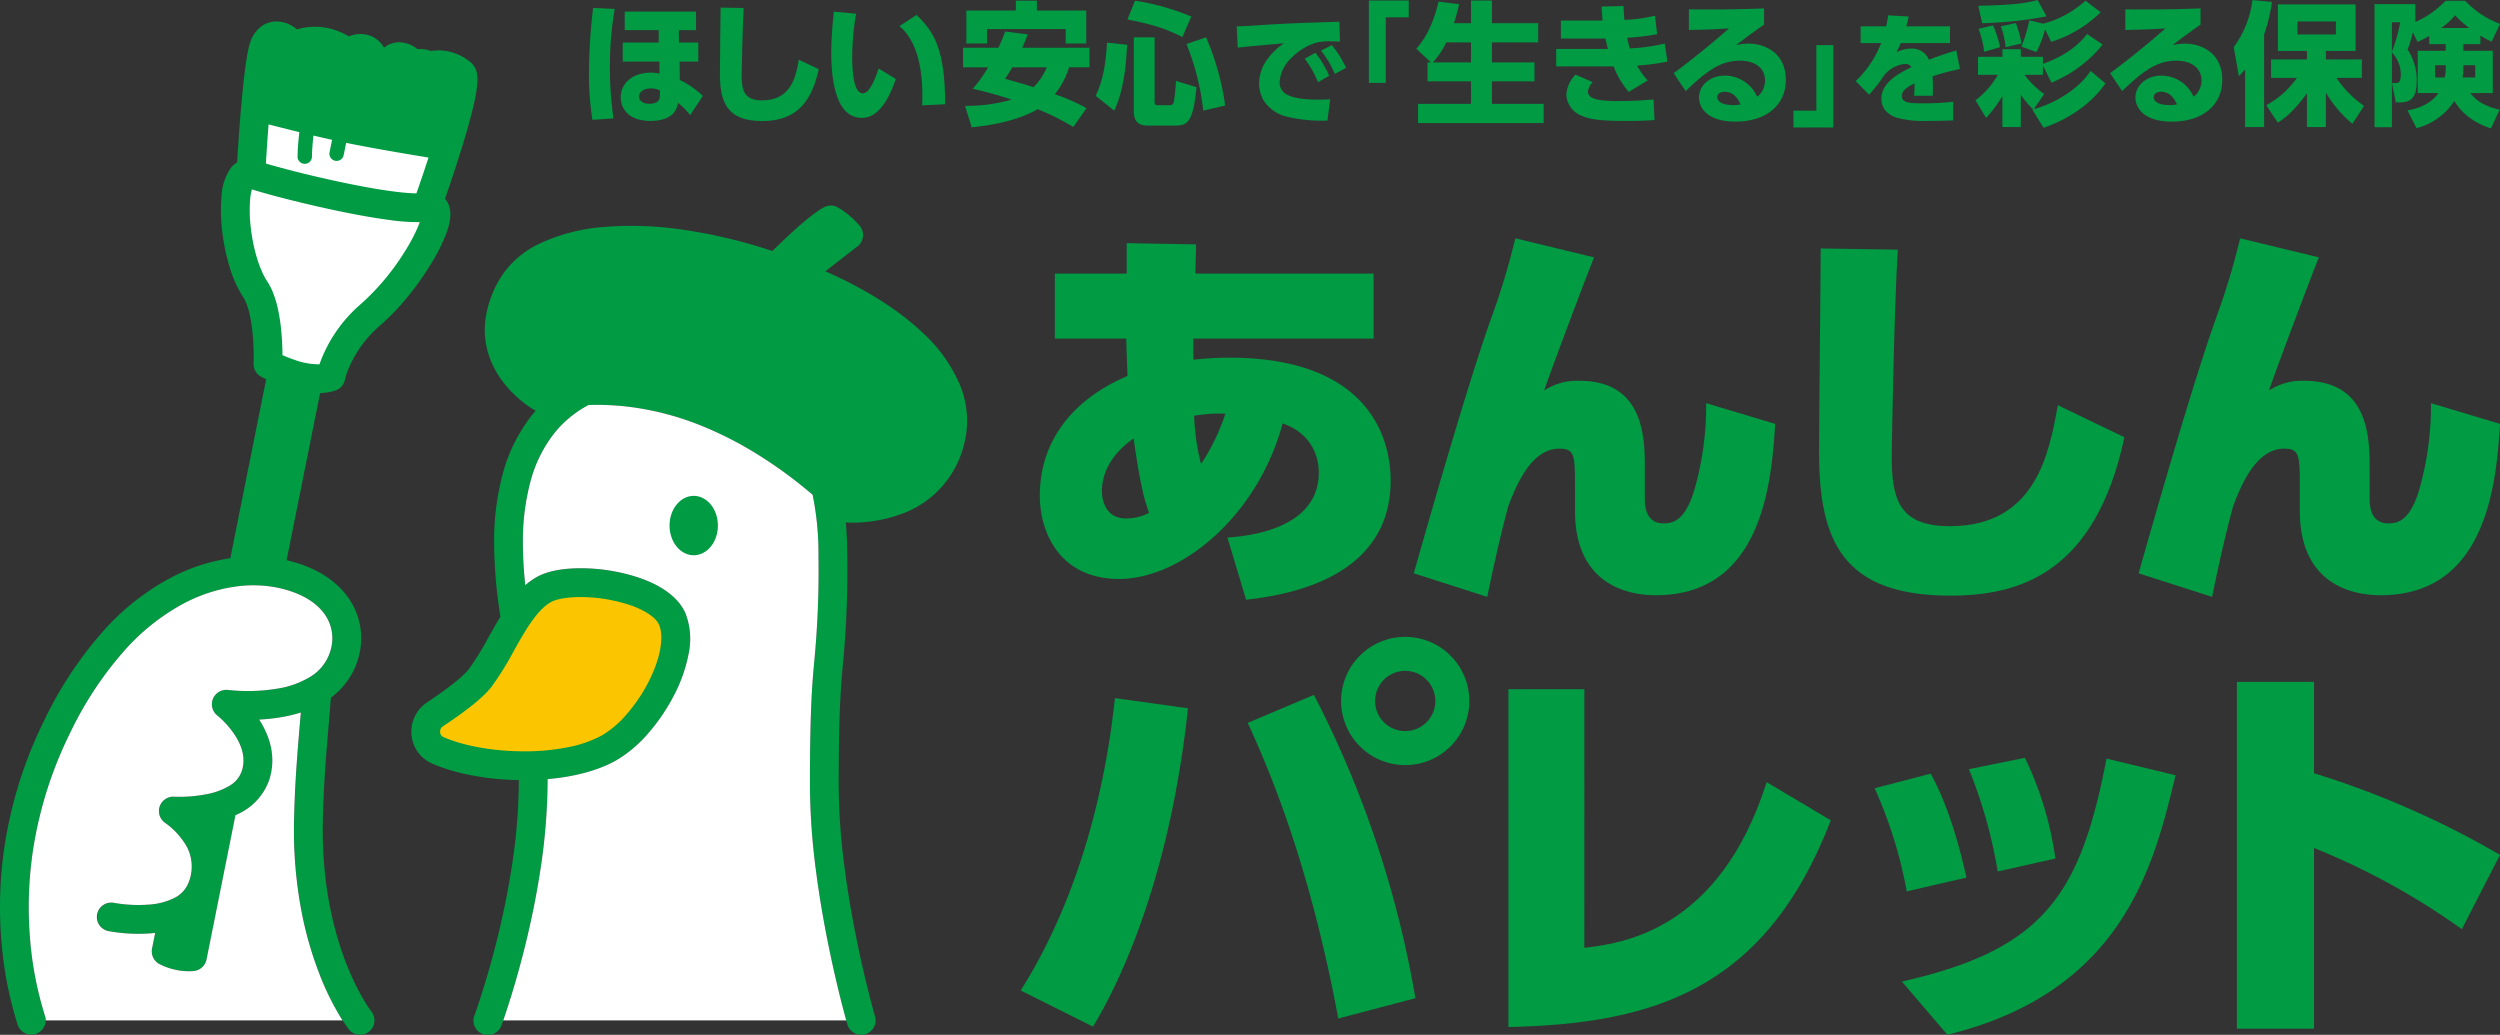 <svg xmlns="http://www.w3.org/2000/svg" xmlns:xlink="http://www.w3.org/1999/xlink" width="559.56" height="231.614" viewBox="0 0 559.56 231.614"><rect x="0" y="0" width="559.56" height="231.614" fill="#333333" stroke="none"/><defs><style>.a{fill:none;}.b{clip-path:url(#a);}.c{fill:#009b43;}.d{fill:#fbc600;}.e{fill:#fff;}</style><clipPath id="a"><rect class="a" width="559.56" height="231.614"/></clipPath></defs><g class="b"><path class="c" d="M326.213,141.856a33.594,33.594,0,0,0-8.357-11.739c-5.384-5.118-12.8-9.79-21.778-13.762,2.217-1.737,4.75-3.7,7.17-5.558a3.221,3.221,0,0,0,.534-4.592,19.289,19.289,0,0,0-4.912-4.138,3.221,3.221,0,0,0-3.165-.012c-2.064,1.154-5.045,3.593-9.115,7.455-.86.816-1.668,1.6-2.383,2.307a117.29,117.29,0,0,0-19.828-4.738,77.2,77.2,0,0,0-17.925-.636,41.03,41.03,0,0,0-14.162,3.633,20.585,20.585,0,0,0-9.226,8.206,24.161,24.161,0,0,0-3.048,8.6,18.394,18.394,0,0,0,.486,7.478c2.341,8.417,10.064,12.839,10.392,13.023a3.193,3.193,0,0,0,.343.167q-.4.454-.781.925a36.26,36.26,0,0,0-6.61,13.264,58.232,58.232,0,0,0-1.921,15.468,109.11,109.11,0,0,0,1.406,16.461c-.929,1.511-1.811,3.081-2.684,4.636a60.74,60.74,0,0,1-4.431,7.153c-.715.923-2.876,3.111-9.3,7.385a7.846,7.846,0,0,0-2.8,3.267,7.942,7.942,0,0,0-.686,3.981,7.831,7.831,0,0,0,1.324,3.737,7.694,7.694,0,0,0,3.265,2.7c5.1,2.246,12.138,3.587,19.439,3.719,0,.061,0,.122,0,.183a127.371,127.371,0,0,1-1.539,18.919c-.822,5.424-1.969,11.1-3.411,16.864-2.462,9.852-4.96,16.637-4.985,16.7a3.221,3.221,0,1,0,6.04,2.238c.106-.286,2.624-7.118,5.172-17.291,1.5-5.973,2.688-11.859,3.544-17.495a133.875,133.875,0,0,0,1.62-19.939c0-.132,0-.263,0-.393,6.089-.526,11.43-1.975,15.383-4.213a28.69,28.69,0,0,0,7.222-6.137,42.8,42.8,0,0,0,5.683-8.411A33.566,33.566,0,0,0,265.454,202a15.863,15.863,0,0,0-.689-9.047c-1.458-3.425-5.1-6.206-10.534-8.042a41.62,41.62,0,0,0-12.215-2.073c-3.135-.059-7.518.238-10.6,1.986a15.24,15.24,0,0,0-2.513,1.8,87.631,87.631,0,0,1-.54-9.425,51.824,51.824,0,0,1,1.687-13.749,29.869,29.869,0,0,1,5.409-10.93,24.471,24.471,0,0,1,7.608-6.232l.144,0a58.282,58.282,0,0,1,10.8.672,64.836,64.836,0,0,1,13.537,3.661,80.93,80.93,0,0,1,12.539,6.235,98.914,98.914,0,0,1,9.888,6.867c1.186.933,2.268,1.828,3.236,2.657a65.275,65.275,0,0,1,1.31,13.664,210.568,210.568,0,0,1-.888,23.064c-.5,5.471-1.023,11.128-1.023,28.3a150.76,150.76,0,0,0,1.316,18.854c.695,5.448,1.663,11.232,2.877,17.189,2.067,10.14,4.106,17.186,4.192,17.48a3.221,3.221,0,0,0,6.186-1.8c-.021-.071-2.064-7.136-4.078-17.031-1.179-5.793-2.118-11.409-2.791-16.692a144.2,144.2,0,0,1-1.26-18c0-16.875.507-22.383,1-27.709a215.8,215.8,0,0,0,.915-23.654q0-3.9-.327-7.485c.083.013.166.023.25.029.061,0,.511.036,1.257.036a32.088,32.088,0,0,0,9.821-1.569,22.151,22.151,0,0,0,15.155-16.008,20.842,20.842,0,0,0-.909-13.188" transform="translate(-111.331 -55.636)"/><path class="d" d="M259.958,296.972a35.517,35.517,0,0,0-10.274-1.735c-3.2-.06-5.924.369-7.294,1.147-3.148,1.788-5.786,6.486-8.337,11.03a66.058,66.058,0,0,1-4.955,7.943c-1.724,2.226-5.267,5.106-10.831,8.8a1.417,1.417,0,0,0-.633,1.329,1.27,1.27,0,0,0,.766,1.094c4.494,1.978,11.184,3.169,17.9,3.184h.139a49.521,49.521,0,0,0,9.632-.888,26.5,26.5,0,0,0,7.828-2.71,22.265,22.265,0,0,0,5.538-4.762,36.274,36.274,0,0,0,4.813-7.127c2.65-5.15,3.562-10.073,2.38-12.849-.688-1.615-3.181-3.283-6.669-4.462" transform="translate(-119.121 -161.597)"/><path class="e" d="M318.795,304.2a150.765,150.765,0,0,1-1.316-18.854c0-17.171.52-22.828,1.023-28.3a210.571,210.571,0,0,0,.888-23.064,65.3,65.3,0,0,0-1.31-13.663c-.968-.83-2.05-1.724-3.236-2.657a98.763,98.763,0,0,0-9.888-6.867,80.875,80.875,0,0,0-12.539-6.236,64.853,64.853,0,0,0-13.537-3.661,58.324,58.324,0,0,0-10.8-.673l-.144,0a24.484,24.484,0,0,0-7.608,6.232,29.883,29.883,0,0,0-5.409,10.93,51.83,51.83,0,0,0-1.687,13.749,87.638,87.638,0,0,0,.54,9.425,15.232,15.232,0,0,1,2.512-1.8c3.078-1.749,7.461-2.045,10.6-1.987a41.635,41.635,0,0,1,12.215,2.073c5.434,1.836,9.076,4.617,10.534,8.042a15.864,15.864,0,0,1,.689,9.047,33.564,33.564,0,0,1-3.269,9.271,42.8,42.8,0,0,1-5.683,8.41,28.676,28.676,0,0,1-7.223,6.137c-3.953,2.237-9.294,3.687-15.383,4.213,0,.131,0,.262,0,.394a133.875,133.875,0,0,1-1.62,19.939c-.856,5.636-2.048,11.522-3.544,17.5-1.983,7.919-3.948,13.814-4.772,16.172h76.782c-.62-2.231-2.269-8.4-3.937-16.581-1.214-5.957-2.183-11.741-2.877-17.189" transform="translate(-136.197 -109.581)"/><path class="c" d="M556.161,186.132c3.726-.273,20.449-1.545,20.449-14.542,0-1.09,0-8.18-8.089-11-5.635,20.813-22.722,34.81-36.627,34.81-12.906,0-17.723-10-17.723-18.632,0-12.179,7.271-21.54,19.632-26.811-.091-2.909-.182-3.545-.272-8.362h-16V127.055h16.087v-6.816l15.542.272-.182,6.544h39.9V141.6H548.526v4.726a75.063,75.063,0,0,1,8.089-.454c29.447,0,36.082,16.177,36.082,27.538,0,14.633-10.543,24.267-32.356,26.63Zm-20.995-22.176c-3.908,2.636-7.089,6.816-7.089,11.724,0,2.545,1.09,6.18,5.362,6.18a10.748,10.748,0,0,0,5.181-1.273c-1.272-3.454-2.181-7.634-3.453-16.632m20.54-5.544a33.534,33.534,0,0,0-7,.455,52.36,52.36,0,0,0,1.544,10.815,46.363,46.363,0,0,0,5.453-11.27" transform="translate(-281.435 -65.814)"/><path class="c" d="M739.451,122.1c-2.272,5.635-9.906,25.993-11.179,29.811a13.231,13.231,0,0,1,7.907-2.181c14.724,0,14.633,13.27,14.633,19.9V176c0,1.363,0,5.635,4.181,5.635,2,0,5.181-.363,7.362-9.179a68.23,68.23,0,0,0,2.181-17.723l15.451,4.635c-.818,13.361-3,38.354-26.721,38.354-6,0-18.087-2.181-18.087-18.9v-4.726c0-7.726,0-9.18-3.545-9.18-6.362,0-9.725,8.543-11.361,12.815-2,7.271-3.817,15.9-4.726,20.358l-16.45-5.271c9.634-33.992,14.724-49.9,17.541-57.713a157.18,157.18,0,0,0,5.181-17.268Z" transform="translate(-382.656 -64.495)"/><path class="c" d="M917.115,123.122c-.818,13-1.364,43.989-1.364,46.443,0,9.725,1.909,15.451,13,15.451,19.359,0,22.267-16.541,24.176-27.084l14.906,7.181c-6.544,30.629-23.722,35.446-38.991,35.446-24.085,0-29.356-12.27-29.356-32.083,0-7.18.363-39.172.363-45.625Z" transform="translate(-492.339 -67.242)"/><path class="c" d="M1097.857,122.1c-2.272,5.635-9.906,25.993-11.179,29.811a13.233,13.233,0,0,1,7.907-2.181c14.724,0,14.632,13.27,14.632,19.9V176c0,1.363,0,5.635,4.181,5.635,2,0,5.18-.363,7.362-9.179a68.211,68.211,0,0,0,2.182-17.723l15.451,4.635c-.818,13.361-3,38.354-26.72,38.354-6,0-18.087-2.181-18.087-18.9v-4.726c0-7.726,0-9.18-3.545-9.18-6.362,0-9.725,8.543-11.361,12.815-2,7.271-3.817,15.9-4.726,20.358l-16.45-5.271c9.634-33.992,14.724-49.9,17.541-57.713a157.235,157.235,0,0,0,5.181-17.268Z" transform="translate(-578.832 -64.495)"/><path class="c" d="M542.164,330.9c-4.09,37.9-15.087,61.076-21.268,71.255l-16.177-8.09c14.905-23.63,19.54-50.624,21.085-65.438ZM575.8,400.339c-6.544-35.173-15.723-56.258-20.267-66.165l14.814-6.271a232.694,232.694,0,0,1,22.722,67.892Zm29.332-71.069a14.35,14.35,0,1,1-14.35-14.35,14.358,14.358,0,0,1,14.35,14.35m-21.088,0a6.738,6.738,0,1,0,13.476,0,6.738,6.738,0,0,0-13.476,0" transform="translate(-276.262 -172.374)"/><path class="c" d="M762.88,398.686c8.18-1,30.174-3.635,40.808-37.082l14.361,8.544c-14.815,38.445-40.444,45.534-72.164,46.261V340.791h17Z" transform="translate(-408.265 -186.534)"/><path class="c" d="M934.174,404.626a99.578,99.578,0,0,0-7.18-23.086l12.543-3.272c4.454,8.18,6.816,18,8,23.267ZM933.084,424.8c31.81-7.18,39.9-19.359,45.807-49.9l15.45,3.726c-4.817,20-11.633,48.443-51.078,58.077Zm21.449-24.63a106.639,106.639,0,0,0-6.453-22.9l12.542-2.545a75.208,75.208,0,0,1,6.816,22.54Z" transform="translate(-507.397 -205.108)"/><path class="c" d="M1156.446,392.527a159.093,159.093,0,0,0-33.083-18.177v40.445h-17.269V337.177h17.269v20.449a199.956,199.956,0,0,1,41.626,18.269Z" transform="translate(-605.429 -184.556)"/><path class="c" d="M320.12,16.928H324.3V12.66H319.97l-.029-2.776h3.85V5.736H307.824V9.884h7.61V12.66h-8.058v4.268h8.207l.03,2.686a8.777,8.777,0,0,0-1.94-.209c-4.447,0-6.745,2.686-6.745,5.521,0,1.79,1.045,5.282,6.715,5.282,2.179,0,4.178-.567,5.252-1.94a4.526,4.526,0,0,0,.776-1.671l.06-.448a17.06,17.06,0,0,1,2.746,2.746l2.835-4.3a21.474,21.474,0,0,0-5.163-3.581ZM315.7,24.3c0,.746,0,2.059-2.358,2.059-1.671,0-2.3-.806-2.3-1.611,0-1.194,1.283-1.821,2.657-1.821a4.578,4.578,0,0,1,2,.448Z" transform="translate(-168 -3.14)"/><path class="c" d="M292.161,3.89a127.2,127.2,0,0,0-.925,14.325,64.007,64.007,0,0,0,.776,10.744l4.715-.328a78.433,78.433,0,0,1-.806-11.281A75.53,75.53,0,0,1,297,4.129Z" transform="translate(-159.41 -2.129)"/><path class="c" d="M365.422,24.529c-4.149,0-4.567-2.447-4.567-5.76,0-.985.209-10.654.448-14.922l-5.163-.09c-.029,2.119-.148,12.5-.148,14.862,0,5.94,1.313,10.535,9.43,10.535,6.447,0,10.863-2.925,12.684-11.609l-4.447-2.119c-.656,3.641-1.641,9.1-8.237,9.1" transform="translate(-194.855 -2.057)"/><path class="c" d="M448.566,7.384l-3.82,2.507c5.073,4.178,5.282,12.893,5.1,17.727l5.133-.239c0-12.325-2.506-16.265-6.416-20" transform="translate(-243.435 -4.042)"/><path class="c" d="M418.126,24.03c-2.268,0-2.388-5.849-2.388-8.386a59.446,59.446,0,0,1,.866-9.431l-4.984-.478c-.209,2.029-.567,5.82-.567,9.222,0,5.372.776,14.564,6.834,14.564,3.731,0,6.089-4.208,7.611-8.715l-3.85-2.327c-.806,2.417-2.059,5.551-3.522,5.551" transform="translate(-224.993 -3.14)"/><path class="c" d="M490.679,16.217l-5.044-.657a35.687,35.687,0,0,1-1.522,3.641H476.2v4.387h5.611a29.267,29.267,0,0,1-3.432,4.8,89.412,89.412,0,0,1,8.685,2.418,35.461,35.461,0,0,1-10.416,1.4l1.492,4.8c8.893-.836,13.52-3.283,14.743-4.059a53.868,53.868,0,0,1,8,4l2.954-4.208a40.414,40.414,0,0,0-7.1-3.134,17.286,17.286,0,0,0,3.193-6.028H504.5V19.2H489.455c.6-1.313.925-2.179,1.223-2.984m4.267,7.371a14.188,14.188,0,0,1-2.954,4.447c-1.94-.627-3.909-1.194-6.387-1.88a27.041,27.041,0,0,0,1.612-2.566Z" transform="translate(-260.654 -8.517)"/><path class="c" d="M482.478,6.686h17.608V9.91h4.6V2.538H493.639V.329h-4.715V2.538H477.852V9.91h4.626Z" transform="translate(-261.556 -0.18)"/><path class="c" d="M569.579,33.055a.954.954,0,0,1-.955.6h-2.567c-.567,0-.746-.09-.746-.836V18.461h-4.656v16.5c0,1.552.388,3.253,3.074,3.253h6.148c2.746,0,4.059-.686,4.805-8.595l-4.6-1.4a35.506,35.506,0,0,1-.507,4.835" transform="translate(-306.879 -10.105)"/><path class="c" d="M586.7,19.953a56.862,56.862,0,0,1,3.76,14.922l4.894-1.164a58.63,58.63,0,0,0-4.268-15.25Z" transform="translate(-321.135 -10.105)"/><path class="c" d="M541.8,33.006l4.148,3.312c1.075-2.387,2.477-5.909,2.895-14.743l-4.506-.478c-.239,4.089-.746,8.207-2.537,11.908" transform="translate(-296.558 -11.548)"/><path class="c" d="M571.786,3.881A54.287,54.287,0,0,0,559.192.33l-1.7,4.208c5.163,1.044,8.028,1.79,12.3,3.939Z" transform="translate(-305.147 -0.181)"/><path class="c" d="M645.155,27.42l.051.07A23.1,23.1,0,0,1,648.1,32.6l.034.079,2.5-1.448-.03-.063a23.1,23.1,0,0,0-3.018-5.039l-.041-.049Z" transform="translate(-353.13 -14.277)"/><path class="c" d="M655.676,22.337l-.039-.047-2.418,1.252.056.072a22.883,22.883,0,0,1,3,5.062l.034.073,2.528-1.363-.034-.067a24.949,24.949,0,0,0-3.125-4.984" transform="translate(-357.544 -12.201)"/><path class="c" d="M632.029,28.13c-.477.028-1.07.062-2.083.062-3.3,0-5.588-.342-6.989-1.046a2.971,2.971,0,0,1-1.825-2.879,8.093,8.093,0,0,1,2.6-5.376,13.27,13.27,0,0,1,5.453-3.415,12.16,12.16,0,0,1,3.2-.346c.6,0,1.355.028,2.171.081l.084.005-.139-4.458-.076,0c-5.827.176-11.331.342-17.166.725-3.206.221-3.944.269-5.663.3h-.079l.25,4.782.082-.011c1.946-.256,7.584-.757,10.239-.97a14.816,14.816,0,0,0-3.927,3.871,9.062,9.062,0,0,0-1.618,5.082,7.5,7.5,0,0,0,1.123,4.016,8.556,8.556,0,0,0,5.408,3.525,34.475,34.475,0,0,0,8.694.808h.068l.611-4.778-.091,0-.331.019" transform="translate(-334.721 -5.888)"/><path class="c" d="M676.87,18.692h3.79V4.024h5.133V.264H676.87Z" transform="translate(-370.49 -0.144)"/><path class="c" d="M891.95,36.987h-5.133v3.761h8.923V22.319h-3.79Z" transform="translate(-485.406 -12.217)"/><path class="c" d="M717.273,18.35h9.52V14.112h-9.52V9.635h10.356v-4.3H717.273V.264h-4.686V5.338h-3.82c.537-1.612.865-3.044,1.164-4.238l-4.6-.6c-1.552,6.506-3.82,9.192-4.984,10.565l3.283,3.044h-.776V18.35h9.729v5.043H700.739v4.3h28.113v-4.3h-11.58Zm-4.686-4.238h-8.536a17.826,17.826,0,0,0,2.985-4.477h5.551Z" transform="translate(-383.342 -0.145)"/><path class="c" d="M786,12.457c-.239-.806-.358-1.313-.6-2.388a49.679,49.679,0,0,0,6.715-.806l-.477-4.119a35.652,35.652,0,0,1-6.864.925c-.119-1.731-.149-2.149-.179-3.1l-4.924.119c.09,1.314.09,1.731.239,3.134h-9.341v4.029h9.968c.179.865.328,1.492.567,2.328H769.524v3.909h12.863a18.2,18.2,0,0,0,3.372,5.7L790,19.62a15.913,15.913,0,0,1-2.388-3.313,51.45,51.45,0,0,0,6.8-.9l-.6-4.029A43.438,43.438,0,0,1,786,12.457" transform="translate(-421.205 -1.623)"/><path class="c" d="M786.054,42.831c-4.238,0-6.685-.448-6.685-2.119a3.521,3.521,0,0,1,1.075-2.119l-3.85-1.672a6.889,6.889,0,0,0-2.06,4.536,5.322,5.322,0,0,0,3.283,4.6c1.671.746,3.671,1.223,9.729,1.223,3.939,0,5.282-.09,6.715-.209l-.209-4.6c-1.7.149-4.3.358-8,.358" transform="translate(-423.947 -20.21)"/><path class="c" d="M844.344,12.032a15.055,15.055,0,0,0-2.776.328c4.119-3.1,5.462-4.029,6.267-4.566V4.153c-7.819.3-13.549.239-16.832.209V8.988c4.984-.119,6.237-.179,8.983-.358-1.582,1.4-6.446,5.611-12.385,10.027l2.686,4c4.387-4.148,7.521-6.8,12.117-6.8,3.193,0,5.641,1.492,5.641,4.417a4.642,4.642,0,0,1-1.761,3.671,7.874,7.874,0,0,0-7.222-4.745c-3.342,0-5.789,2.179-5.789,4.924,0,2.179,1.731,5.372,8.207,5.372,6.655,0,11.221-3.581,11.221-9.341,0-6.208-4.924-8.118-8.356-8.118m-3.4,13.758c-.9,0-3.581-.12-3.581-1.821,0-.776.865-1.164,1.612-1.164,1.671,0,2.835,1.074,3.581,2.835a8.314,8.314,0,0,1-1.611.149" transform="translate(-452.993 -2.273)"/><path class="c" d="M940.048,15.506c-2.3.6-4.839,1.556-5.922,1.965l-.143.053a4.052,4.052,0,0,0-4.149-2.478,6.719,6.719,0,0,0-3.13.849A20.607,20.607,0,0,0,927.71,13.8h11.01V10.051h-9.777c.167-.556.249-.915.509-2.11l.019-.088L924.88,7.6l-.01.07c-.131.918-.238,1.431-.443,2.379h-5.709V13.8H923.3a23.248,23.248,0,0,1-5.637,8.464l-.053.054L920.54,25.3l.054.055.054-.055a28.16,28.16,0,0,0,3.1-3.957,6.851,6.851,0,0,1,4.773-2.869,1.74,1.74,0,0,1,1.584.7c-2.555,1.265-6.737,3.369-6.737,7.015a4.1,4.1,0,0,0,1.036,2.867,5.76,5.76,0,0,0,2.57,1.5,23.1,23.1,0,0,0,6.6.675c.952,0,1.774,0,5.777-.107l.074,0v-4.19l-.086.011a57.653,57.653,0,0,1-6.732.349c-2.911,0-4.678-.111-4.678-1.643,0-1.381,1.668-2.237,2.836-2.81a19.365,19.365,0,0,1-.088,2.668l-.007.083h4.187l0-.073a38.338,38.338,0,0,0-.049-4.273,52.223,52.223,0,0,1,6.058-1.618l.074-.015-.809-4.129Z" transform="translate(-502.262 -4.162)"/><path class="c" d="M1001.307,4.717a32.244,32.244,0,0,1-1.791,5.909l3.372,1.194a24.606,24.606,0,0,0,1.94-5.074l1.372,2.805a28.087,28.087,0,0,0,11.072-6.625l-3.4-2.6a22.752,22.752,0,0,1-9.461,5.163Z" transform="translate(-547.092 -0.181)"/><path class="c" d="M989.363,12.123a18.692,18.692,0,0,1,1.074,4.686l3.552-.836a24.689,24.689,0,0,0-1.253-4.566Z" transform="translate(-541.535 -6.244)"/><path class="c" d="M993.5,3.67,991.5,0c-2.089.6-5.163,1.164-13.281,1.283l.865,3.91A90.281,90.281,0,0,0,993.5,3.67" transform="translate(-535.436)"/><path class="c" d="M979.605,18.436l3.581-1.015a26.878,26.878,0,0,0-1.582-4.894l-3.253.776a21.453,21.453,0,0,1,1.253,5.133" transform="translate(-535.508 -6.857)"/><path class="c" d="M989.907,33.615l2.3-3.373a20.827,20.827,0,0,1-4.417-4.3h4.148V23.886l1.91,3.82a28.855,28.855,0,0,0,11.46-8.535l-3.492-2.357c-2.477,3.193-5.73,5.163-9.878,6.685V21.916h-4.954v-1.7h-4.118v1.7H977.4v4.029h4.447a18.573,18.573,0,0,1-5.014,5.7l2.388,3.94a30.113,30.113,0,0,0,3.641-4.865v6.924h4.118V30.392a17.5,17.5,0,0,0,2.746,3.253l-.179.06,2.537,4.119c2.059-.746,9.252-3.343,13.848-9.968l-3.343-2.776c-3.044,4.686-9.192,7.67-12.684,8.535" transform="translate(-534.678 -9.203)"/><path class="c" d="M1060.161,12.032a15.054,15.054,0,0,0-2.775.328c4.119-3.1,5.462-4.029,6.267-4.566V4.153c-7.819.3-13.549.239-16.831.209V8.988c4.984-.119,6.237-.179,8.983-.358-1.582,1.4-6.446,5.611-12.386,10.027l2.687,4c4.387-4.148,7.521-6.8,12.116-6.8,3.194,0,5.641,1.492,5.641,4.417a4.642,4.642,0,0,1-1.761,3.671,7.874,7.874,0,0,0-7.223-4.745c-3.342,0-5.789,2.179-5.789,4.924,0,2.179,1.731,5.372,8.207,5.372,6.655,0,11.222-3.581,11.222-9.341,0-6.208-4.924-8.118-8.357-8.118m-3.4,13.758c-.9,0-3.581-.12-3.581-1.821,0-.776.865-1.164,1.612-1.164,1.671,0,2.834,1.074,3.581,2.835a8.317,8.317,0,0,1-1.611.149" transform="translate(-571.123 -2.273)"/><path class="c" d="M1108.725.066a22.1,22.1,0,0,1-4.178,10.505l1.134,6.506a15.337,15.337,0,0,0,1.4-1.492V28.477h4.267V7.736a38.992,38.992,0,0,0,1.761-7.282Z" transform="translate(-604.582 -0.036)"/><path class="c" d="M1136.333,18.62h5.7V14.5h-8.058v-1.91h6.655V2.176h-17.4V12.591h6.506V14.5h-8.028V18.62h5.79a20.1,20.1,0,0,1-6.864,6.118l2.566,3.91c1.045-.657,3.253-2.06,6.536-6.566v7.551h4.238V21.9a25.755,25.755,0,0,0,5.939,6.984l2.6-4a23.809,23.809,0,0,1-6.178-6.267M1127.619,6h8.6v2.9h-8.6Z" transform="translate(-613.388 -1.191)"/><path class="c" d="M1195.592,21.047h5.044V11.587h-6.6V10.094h3.82V8.185c.836.507,1.612.925,2.507,1.373l1.881-4A20.715,20.715,0,0,1,1194.458.4h-4.417a21.088,21.088,0,0,1-6.745,4.746v-4h-9.133V28.687h3.88V11.945a7.165,7.165,0,0,1,2,4.924c0,1.821-.567,1.94-1.164,1.94h-.806l.836,4.327h1.074c3.193,0,3.611-2.327,3.611-4.775a12.149,12.149,0,0,0-2.029-7.043,24.861,24.861,0,0,0,1.164-3.88l1.045,2.149a21.053,21.053,0,0,0,2.626-1.313v1.82h3.7v1.492h-6.268v9.461h4.626c-2.029,2.984-5.789,3.671-6.923,3.88l2.029,3.97a14.3,14.3,0,0,0,8.476-6.088c.567.985,2.656,4.357,8.177,6.148l1.94-4.178c-3.85-.925-5.283-2.208-6.566-3.731M1178.044,11.8V5.2h1.85a32.485,32.485,0,0,1-1.85,6.6m12.057,3.7a8.9,8.9,0,0,1-.239,2.06h-2.149V14.81h2.388Zm-1.015-9.013a15.266,15.266,0,0,0,3.1-2.865,24.024,24.024,0,0,0,3.164,2.865Zm4.775,11.072a11.553,11.553,0,0,0,.179-1.91V14.81h2.656v2.746Z" transform="translate(-642.687 -0.216)"/><path class="c" d="M341.9,251.842c0,3.672-2.423,6.649-5.412,6.649s-5.412-2.977-5.412-6.649,2.423-6.649,5.412-6.649,5.412,2.977,5.412,6.649" transform="translate(-181.217 -134.208)"/><path class="c" d="M106.772,22.36a4.155,4.155,0,0,0-1.457-2.633,11.361,11.361,0,0,0-6.989-2.642,10.133,10.133,0,0,0-1.893.151,6.244,6.244,0,0,0-2.991-.415,6.582,6.582,0,0,0-3.082-1.445,5.3,5.3,0,0,0-4.4,1.1l-.029-.046a5.944,5.944,0,0,0-3.8-2.837,6.505,6.505,0,0,0-4.055.372,14.485,14.485,0,0,0-9.039-2.093,14.255,14.255,0,0,0-2.586.512,7,7,0,0,0-4.985-1.756A5.727,5.727,0,0,0,58.019,12.1,7.417,7.417,0,0,0,55.96,15.44c-.249.781-1.006,3.158-1.947,13.845-.424,4.813-.751,9.779-.938,12.859A5.484,5.484,0,0,0,51.6,43.493,11.917,11.917,0,0,0,49.6,49.6a37.192,37.192,0,0,0,.092,7.527,45.738,45.738,0,0,0,1.579,8.052,26.9,26.9,0,0,0,3.183,7.188c1.4,2.116,1.941,6.331,2.138,8.655a55.848,55.848,0,0,1,.173,6.146,3.221,3.221,0,0,0,1.662,2.952c.04.022.458.252,1.15.585l-8.029,40.048a41.823,41.823,0,0,0-13.692,4.564,54.7,54.7,0,0,0-14.536,11.51A86.032,86.032,0,0,0,9.915,167.019a96.251,96.251,0,0,0-8.91,28.253A92.375,92.375,0,0,0,.429,217.76c0,.013,0,.025,0,.038a83.955,83.955,0,0,0,3.522,17.375,3.221,3.221,0,0,0,6.142-1.941,77.538,77.538,0,0,1-3.313-16.727h0c.019.212.038.423.058.635a85.914,85.914,0,0,1,.536-20.918A89.83,89.83,0,0,1,15.7,169.86a79.649,79.649,0,0,1,12.381-18.681,48.277,48.277,0,0,1,12.81-10.171,35.332,35.332,0,0,1,11.834-3.91,27.869,27.869,0,0,1,9.5.269c6.541,1.407,9.5,4.3,10.823,6.483a9.278,9.278,0,0,1,1.007,7.329,10.145,10.145,0,0,1-4.406,6,20.069,20.069,0,0,1-7.622,2.778,40.928,40.928,0,0,1-10.936.292,3.221,3.221,0,0,0-2.4,5.74,20.038,20.038,0,0,1,3.689,4.043c2.048,3.006,2.626,5.854,1.718,8.464a6.151,6.151,0,0,1-2.75,3.209,15.585,15.585,0,0,1-5.034,1.859,31.213,31.213,0,0,1-7.283.571,3.216,3.216,0,0,0-1.965,5.913,16.377,16.377,0,0,1,3.907,3.941,9.508,9.508,0,0,1,1.3,9.246,6.5,6.5,0,0,1-3.2,3.546,14.714,14.714,0,0,1-5.527,1.485,31.1,31.1,0,0,1-7.964-.363,3.221,3.221,0,0,0-1.281,6.313,37.34,37.34,0,0,0,9.7.478q.382-.035.75-.078h0l-.7,3.495a3.22,3.22,0,0,0,1.6,3.452,14.605,14.605,0,0,0,6.577,1.633c.375,0,.76-.017,1.152-.053a3.221,3.221,0,0,0,2.858-2.574l6.479-32.317h0a13.254,13.254,0,0,0,7.47-7.639c1.541-4.429.789-9.171-2.171-13.746a42.487,42.487,0,0,0,4.971-.537,33.006,33.006,0,0,0,4.357-1.037q-.09,1.084-.185,2.2c-.561,6.633-1.2,14.152-1.334,22.4a96.649,96.649,0,0,0,1.659,19.828,80.471,80.471,0,0,0,4.164,14.431A51.253,51.253,0,0,0,78.063,236.2a3.221,3.221,0,1,0,5.052-4C83,232.062,71.8,217.57,72.253,190c.134-8.032.76-15.435,1.312-21.967.177-2.094.349-4.121.5-6.075a16.555,16.555,0,0,0,6.206-9.09,15.662,15.662,0,0,0-1.72-12.368c-1.94-3.189-6.009-7.355-14.4-9.3l7.5-37.4a12.17,12.17,0,0,0,3.41-.58A3.221,3.221,0,0,0,77.2,90.8a19.112,19.112,0,0,1,1.428-3.818,25.858,25.858,0,0,1,6.382-8.263,52.111,52.111,0,0,0,6.379-6.655,65.89,65.89,0,0,0,5.212-7.4A39.315,39.315,0,0,0,99.985,57.8c1-2.823,1.092-4.891.29-6.507a4.462,4.462,0,0,0-.669-.987c.985-2.842,2.331-6.827,3.584-10.853,1.386-4.459,2.392-8.113,2.989-10.862a29.029,29.029,0,0,0,.668-4.271,8.569,8.569,0,0,0-.075-1.958" transform="translate(0 -5.811)"/><path class="e" d="M149.776,65.718l-.336-.069-.558,2.748a1.611,1.611,0,0,1-1.577,1.29,1.635,1.635,0,0,1-.322-.033,1.611,1.611,0,0,1-1.258-1.9l.565-2.782c-1.368-.3-2.775-.63-4.17-.96-.186,1.682-.315,3.326-.335,4.741a1.61,1.61,0,0,1-1.61,1.589h-.022a1.611,1.611,0,0,1-1.589-1.632c.022-1.644.178-3.546.4-5.459-2.6-.637-5.016-1.252-6.884-1.735-.262,3.369-.468,6.539-.6,8.758,4.009,1.188,10.636,2.881,17.448,4.3,8.321,1.736,13.555,2.361,16.246,2.378.714-2.045,1.7-4.909,2.7-8.014-4.548-.744-12.363-2.059-18.1-3.223" transform="translate(-71.964 -33.672)"/><path class="e" d="M79.425,376.759a80.464,80.464,0,0,1-4.164-14.431A96.641,96.641,0,0,1,73.6,342.5c.137-8.25.773-15.769,1.333-22.4q.094-1.112.185-2.2a33.011,33.011,0,0,1-4.357,1.037,42.484,42.484,0,0,1-4.971.537c2.96,4.575,3.712,9.317,2.171,13.746a13.253,13.253,0,0,1-7.469,7.638l-6.479,32.317a3.22,3.22,0,0,1-2.859,2.574c-.391.037-.776.053-1.151.053a14.6,14.6,0,0,1-6.577-1.633,3.221,3.221,0,0,1-1.6-3.452l.7-3.495q-.368.043-.749.078a37.343,37.343,0,0,1-9.7-.478,3.221,3.221,0,1,1,1.282-6.313,31.1,31.1,0,0,0,7.963.363,14.723,14.723,0,0,0,5.527-1.485,6.5,6.5,0,0,0,3.2-3.546,9.508,9.508,0,0,0-1.3-9.246,16.364,16.364,0,0,0-3.907-3.941,3.216,3.216,0,0,1,1.966-5.913,31.206,31.206,0,0,0,7.283-.571,15.587,15.587,0,0,0,5.035-1.859,6.148,6.148,0,0,0,2.749-3.208c.908-2.611.33-5.459-1.717-8.465a20.022,20.022,0,0,0-3.689-4.043,3.221,3.221,0,0,1,2.4-5.74,40.941,40.941,0,0,0,10.936-.292,20.057,20.057,0,0,0,7.622-2.777,10.146,10.146,0,0,0,4.406-6,9.279,9.279,0,0,0-1.007-7.329c-1.327-2.181-4.282-5.076-10.823-6.483a27.872,27.872,0,0,0-9.5-.268,35.335,35.335,0,0,0-11.833,3.91,48.285,48.285,0,0,0-12.811,10.171,79.649,79.649,0,0,0-12.38,18.681,89.818,89.818,0,0,0-8.32,26.363,85.923,85.923,0,0,0-.594,20.284h0a77.565,77.565,0,0,0,3.313,16.727,3.223,3.223,0,0,1,.151.971h66.43a59.737,59.737,0,0,1-5.043-10.051" transform="translate(-7.79 -158.418)"/><path class="e" d="M155,100.525c-3.26-.416-7.219-1.109-11.768-2.058-6.043-1.261-14.278-3.255-19.26-4.825a11.737,11.737,0,0,0-.378,2.118,30.91,30.91,0,0,0,.1,6.186c.526,4.922,1.951,9.639,3.721,12.31,1.682,2.538,2.756,6.491,3.193,11.75.153,1.834.2,3.5.209,4.739.765.34,1.74.739,2.816,1.094a15.955,15.955,0,0,0,5.464.958,31.8,31.8,0,0,1,9.3-13.523,53.385,53.385,0,0,0,9.713-11.584,39.723,39.723,0,0,0,3-5.6c.178-.426.319-.8.43-1.12a43.086,43.086,0,0,1-6.544-.443" transform="translate(-67.591 -51.256)"/></g></svg>